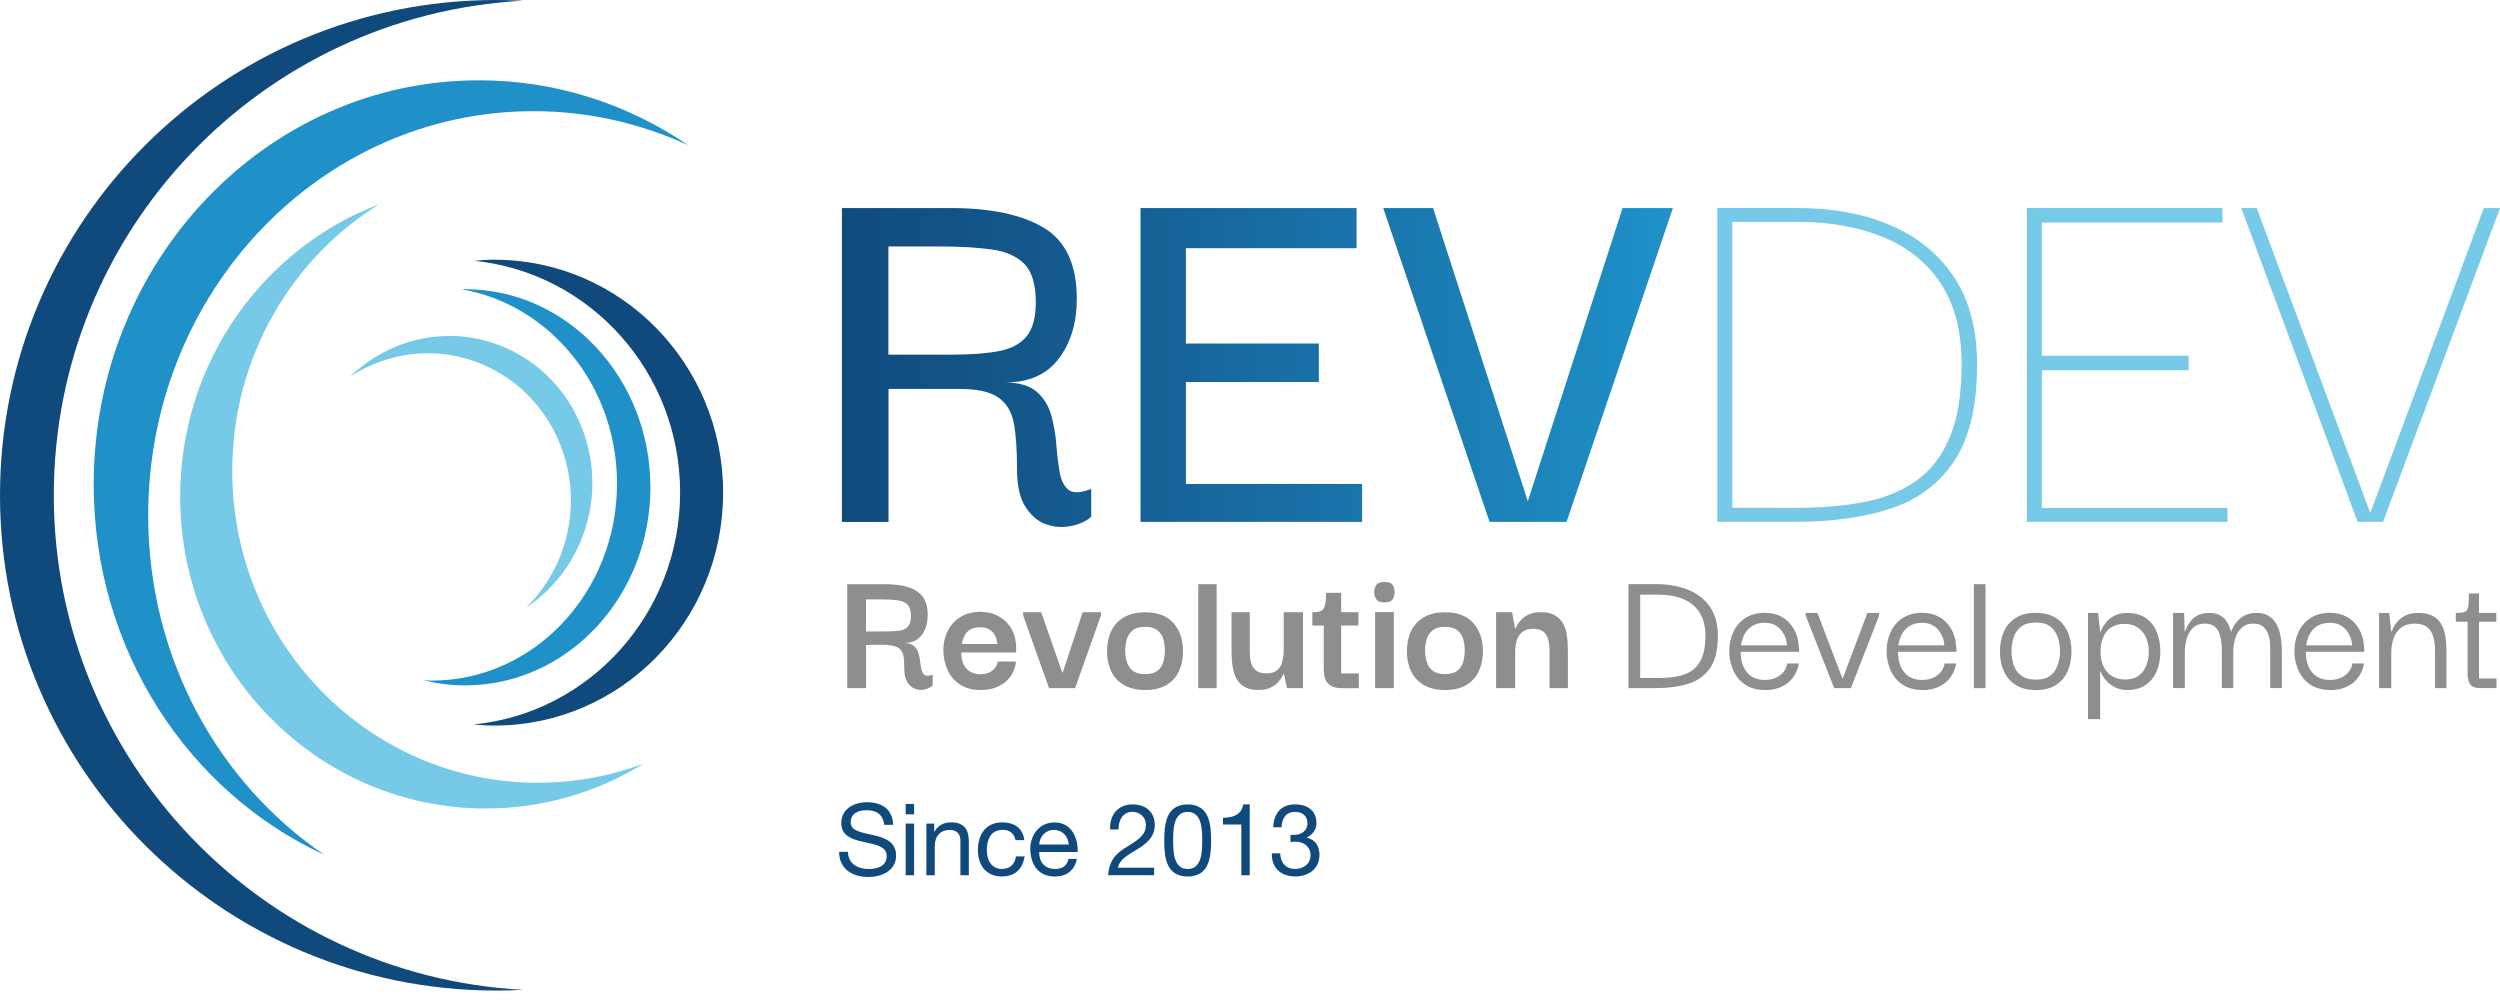 <svg width="200" height="80" viewBox="0 0 200 80" fill="none" xmlns="http://www.w3.org/2000/svg">
<path d="M39.697 0C17.772 0 0 17.739 0 39.623C0 61.506 17.772 79.245 39.697 79.245C40.42 79.245 41.137 79.226 41.85 79.186C20.925 78.072 4.305 60.785 4.305 39.623C4.305 18.461 20.93 1.174 41.85 0.059C41.137 0.02 40.42 0 39.697 0Z" fill="#10497C"/>
<path d="M38.316 6.424C21.296 6.424 7.497 20.902 7.497 38.763C7.497 52.004 15.082 63.378 25.938 68.382C17.464 62.621 11.856 52.617 11.856 41.233C11.856 23.372 25.654 8.894 42.675 8.894C47.077 8.894 51.26 9.871 55.053 11.615C50.23 8.334 44.49 6.424 38.316 6.424Z" fill="#1F90C8"/>
<path d="M30.384 16.32C21.062 19.836 14.414 28.99 14.414 39.726C14.414 53.506 25.357 64.679 38.858 64.679C43.49 64.679 47.82 63.363 51.514 61.079C48.874 62.076 46.014 62.621 43.031 62.621C29.53 62.621 18.582 51.453 18.582 37.668C18.582 28.612 23.307 20.685 30.375 16.315" fill="#77C9E8"/>
<path d="M35.949 26.878C33.005 26.878 30.14 28.047 27.988 30.154C29.843 28.926 32.02 28.263 34.236 28.263C35.924 28.263 37.638 28.646 39.253 29.457C44.944 32.31 47.292 39.377 44.495 45.236C43.876 46.528 43.06 47.657 42.099 48.595C43.807 47.466 45.247 45.86 46.209 43.846C49.005 37.987 46.663 30.92 40.966 28.067C39.351 27.256 37.638 26.873 35.949 26.873" fill="#77C9E8"/>
<path d="M37.194 23.131C37.106 23.131 37.023 23.141 36.94 23.146C43.983 24.374 49.362 30.852 49.362 38.685C49.362 47.392 42.719 54.449 34.529 54.449C34.304 54.449 34.084 54.425 33.86 54.415C34.934 54.68 36.047 54.832 37.199 54.832C45.389 54.832 52.032 47.736 52.032 38.984C52.032 30.233 45.389 23.136 37.199 23.136" fill="#1F90C8"/>
<path d="M39.561 20.774C39.014 20.774 38.472 20.813 37.94 20.867C47.185 21.795 54.409 29.742 54.409 39.411C54.409 49.081 47.156 57.057 37.877 57.956C38.433 58.01 38.995 58.044 39.566 58.044C49.664 58.044 57.85 49.7 57.85 39.411C57.85 29.123 49.664 20.779 39.566 20.779" fill="#10497C"/>
<path d="M67.353 41.749V16.644H76.085C79.278 16.644 81.752 17.174 83.51 18.225C85.267 19.281 86.145 21.177 86.145 23.912C86.145 25.813 85.667 27.404 84.705 28.686C83.744 29.962 82.304 30.601 80.386 30.601C81.537 30.601 82.397 30.856 82.958 31.357C83.519 31.863 83.905 32.497 84.11 33.253C84.315 34.009 84.451 34.79 84.51 35.596C84.569 36.396 84.656 37.128 84.774 37.781C84.891 38.434 85.13 38.906 85.481 39.186C85.838 39.47 86.443 39.446 87.297 39.117V41.346C86.882 41.705 86.345 41.95 85.681 42.083C85.018 42.216 84.359 42.172 83.71 41.95C83.06 41.73 82.504 41.268 82.05 40.571C81.591 39.873 81.362 38.852 81.362 37.516C81.362 35.939 81.274 34.707 81.098 33.813C80.922 32.919 80.508 32.246 79.859 31.794C79.209 31.343 78.189 31.117 76.798 31.117H71.082V41.754H67.358L67.353 41.749ZM71.078 28.371H76.217C77.725 28.371 78.965 28.273 79.941 28.082C80.918 27.89 81.65 27.497 82.133 26.898C82.621 26.304 82.865 25.395 82.865 24.177C82.865 22.782 82.567 21.771 81.977 21.147C81.386 20.523 80.522 20.131 79.385 19.964C78.248 19.802 76.866 19.718 75.241 19.718H71.073V28.371H71.078ZM94.877 38.719H108.969V41.749H91.241V16.644H108.525V19.855H94.873V27.482H105.508V30.562H94.873V38.724L94.877 38.719ZM129.801 16.644H133.833L125.325 41.749H119.165L110.658 16.644H114.646L122.226 40.099L129.806 16.644H129.801Z" fill="url(#paint0_linear_10_1390)"/>
<path d="M156.349 36.863C155.139 38.69 153.455 39.962 151.297 40.674C149.14 41.386 146.616 41.744 143.717 41.744H137.381V16.639H143.717C146.611 16.639 149.14 17.105 151.297 18.043C153.455 18.981 155.139 20.371 156.349 22.213C157.56 24.055 158.165 26.378 158.165 29.172C158.165 32.472 157.56 35.036 156.349 36.863ZM141.97 40.629H143.722C145.699 40.629 147.505 40.472 149.13 40.163C150.755 39.849 152.151 39.279 153.318 38.444C154.484 37.614 155.378 36.445 155.998 34.942C156.617 33.44 156.93 31.515 156.93 29.167C156.93 26.549 156.383 24.403 155.29 22.724C154.196 21.044 152.659 19.797 150.682 18.977C148.7 18.161 146.382 17.749 143.727 17.749H138.587V40.624H141.979L141.97 40.629Z" fill="#77C9E8"/>
<path d="M162.153 41.749V16.644H177.796V17.803H163.348V28.46H175.092V29.619H163.348V40.634H178.197V41.749H162.153Z" fill="#77C9E8"/>
<path d="M198.716 16.644H200L190.648 41.749H188.608L179.3 16.644H180.539L189.623 41.037L198.707 16.644H198.716Z" fill="#77C9E8"/>
<path d="M67.778 55.053V46.734H70.819C71.531 46.734 72.141 46.812 72.649 46.97C73.152 47.127 73.542 47.382 73.811 47.731C74.079 48.08 74.216 48.561 74.216 49.17C74.216 49.622 74.143 50.019 74.001 50.358C73.86 50.697 73.65 50.962 73.371 51.154C73.093 51.345 72.747 51.444 72.337 51.444C72.63 51.444 72.859 51.502 73.025 51.615C73.191 51.728 73.318 51.876 73.401 52.057C73.484 52.239 73.542 52.436 73.572 52.642C73.601 52.848 73.63 53.05 73.655 53.246C73.679 53.442 73.723 53.614 73.781 53.757C73.84 53.899 73.933 53.992 74.06 54.037C74.187 54.081 74.372 54.056 74.616 53.968V54.842C74.431 54.999 74.211 55.107 73.957 55.161C73.703 55.215 73.454 55.201 73.206 55.107C72.957 55.014 72.757 54.842 72.591 54.582C72.425 54.322 72.342 53.953 72.342 53.482C72.342 53.138 72.327 52.848 72.298 52.608C72.268 52.372 72.2 52.18 72.097 52.038C71.995 51.895 71.834 51.787 71.614 51.714C71.395 51.64 71.097 51.596 70.726 51.581C70.355 51.566 69.872 51.576 69.286 51.606V55.048H67.788L67.778 55.053ZM69.276 50.515H70.76C71.248 50.515 71.648 50.496 71.956 50.452C72.263 50.407 72.493 50.294 72.649 50.118C72.8 49.941 72.879 49.666 72.879 49.288C72.879 48.865 72.786 48.561 72.6 48.369C72.415 48.183 72.141 48.065 71.785 48.021C71.429 47.976 70.99 47.952 70.472 47.952H69.281V50.511L69.276 50.515Z" fill="#8D8F8F"/>
<path d="M78.472 55.201C77.779 55.201 77.213 55.048 76.773 54.749C76.339 54.449 76.012 54.061 75.802 53.59C75.592 53.118 75.48 52.622 75.47 52.111C75.46 51.502 75.578 50.957 75.817 50.476C76.056 50 76.398 49.622 76.847 49.352C77.291 49.081 77.818 48.944 78.428 48.944C78.965 48.944 79.453 49.062 79.883 49.297C80.312 49.533 80.654 49.862 80.903 50.289C81.152 50.712 81.284 51.223 81.293 51.812V52.195H76.9C76.9 52.755 77.042 53.187 77.32 53.487C77.598 53.786 77.974 53.938 78.443 53.938C78.814 53.938 79.126 53.845 79.375 53.658C79.624 53.472 79.775 53.226 79.824 52.922H81.279C81.24 53.344 81.103 53.732 80.869 54.076C80.634 54.42 80.317 54.695 79.912 54.896C79.512 55.097 79.029 55.201 78.472 55.201ZM76.944 51.522H79.795C79.785 51.453 79.766 51.345 79.736 51.198C79.707 51.051 79.644 50.898 79.546 50.741C79.448 50.584 79.307 50.452 79.121 50.343C78.936 50.236 78.697 50.181 78.404 50.181C78.111 50.181 77.872 50.231 77.686 50.329C77.501 50.427 77.359 50.55 77.262 50.697C77.164 50.844 77.091 50.992 77.042 51.139C76.993 51.286 76.964 51.414 76.954 51.522H76.944Z" fill="#8D8F8F"/>
<path d="M86.609 48.978H88.078V49.229L86.008 55.053H83.924L81.855 49.243V48.978H83.294L84.983 53.811H85.013L86.614 48.978H86.609Z" fill="#8D8F8F"/>
<path d="M91.602 55.201C90.938 55.201 90.377 55.068 89.918 54.803C89.464 54.538 89.123 54.169 88.898 53.703C88.674 53.236 88.561 52.701 88.561 52.102C88.561 51.502 88.674 50.953 88.898 50.481C89.123 50.014 89.464 49.646 89.918 49.381C90.372 49.116 90.938 48.983 91.617 48.983C92.608 48.983 93.359 49.268 93.872 49.843C94.384 50.412 94.643 51.169 94.643 52.102C94.643 52.681 94.536 53.212 94.321 53.683C94.106 54.154 93.774 54.528 93.32 54.798C92.866 55.068 92.295 55.206 91.602 55.206V55.201ZM91.602 53.929C92.041 53.929 92.378 53.835 92.608 53.649C92.837 53.462 92.993 53.221 93.071 52.932C93.149 52.642 93.189 52.347 93.189 52.053C93.189 51.738 93.149 51.439 93.071 51.149C92.993 50.864 92.837 50.623 92.608 50.432C92.378 50.24 92.041 50.142 91.602 50.142C91.163 50.142 90.841 50.24 90.611 50.432C90.382 50.623 90.226 50.864 90.143 51.149C90.06 51.434 90.016 51.733 90.016 52.053C90.016 52.347 90.055 52.642 90.143 52.932C90.226 53.221 90.382 53.462 90.611 53.649C90.841 53.835 91.173 53.929 91.602 53.929Z" fill="#8D8F8F"/>
<path d="M95.863 55.053V46.734H97.332V55.053H95.863Z" fill="#8D8F8F"/>
<path d="M100.681 55.2C100.261 55.2 99.915 55.132 99.646 54.994C99.378 54.857 99.168 54.675 99.016 54.449C98.865 54.223 98.753 53.973 98.684 53.693C98.616 53.418 98.572 53.138 98.553 52.858C98.533 52.578 98.523 52.318 98.523 52.082V48.978H99.978V52.082C99.978 52.386 100.007 52.676 100.066 52.946C100.124 53.216 100.251 53.437 100.442 53.609C100.632 53.781 100.925 53.87 101.315 53.87C101.706 53.87 101.984 53.781 102.184 53.609C102.379 53.437 102.511 53.216 102.58 52.946C102.648 52.676 102.687 52.401 102.697 52.126V48.978H104.239V55.053H102.96L102.711 53.899H102.682C102.663 53.958 102.614 54.056 102.536 54.194C102.458 54.331 102.34 54.479 102.189 54.636C102.038 54.793 101.838 54.925 101.594 55.033C101.35 55.142 101.047 55.196 100.681 55.196V55.2Z" fill="#8D8F8F"/>
<path d="M104.986 50.044V48.978C105.201 48.978 105.376 48.963 105.513 48.934C105.65 48.904 105.762 48.841 105.845 48.742C105.928 48.644 105.986 48.492 106.03 48.286C106.069 48.079 106.089 47.795 106.089 47.426H107.295V48.978H108.676V50.044H104.991H104.986ZM107.338 55.053C106.86 55.053 106.499 54.935 106.26 54.7C106.021 54.464 105.899 54.081 105.899 53.545V49.882H107.295V53.874H108.705V55.058H107.338V55.053Z" fill="#8D8F8F"/>
<path d="M110.76 48.192C110.438 48.192 110.218 48.109 110.106 47.942C109.994 47.775 109.935 47.584 109.935 47.367C109.935 47.151 109.994 46.96 110.106 46.798C110.218 46.636 110.438 46.552 110.76 46.552C111.082 46.552 111.312 46.636 111.414 46.798C111.517 46.96 111.57 47.151 111.57 47.367C111.57 47.584 111.517 47.775 111.414 47.942C111.312 48.109 111.092 48.192 110.76 48.192ZM110.008 55.048V48.973H111.507V55.048H110.008Z" fill="#8D8F8F"/>
<path d="M115.592 55.201C114.928 55.201 114.367 55.068 113.908 54.803C113.454 54.538 113.113 54.169 112.888 53.703C112.664 53.236 112.551 52.701 112.551 52.102C112.551 51.502 112.664 50.953 112.888 50.481C113.113 50.014 113.454 49.646 113.908 49.381C114.362 49.116 114.928 48.983 115.607 48.983C116.598 48.983 117.349 49.268 117.862 49.843C118.374 50.412 118.633 51.169 118.633 52.102C118.633 52.681 118.526 53.212 118.311 53.683C118.096 54.154 117.764 54.528 117.31 54.798C116.856 55.068 116.285 55.206 115.592 55.206V55.201ZM115.592 53.929C116.031 53.929 116.368 53.835 116.598 53.649C116.827 53.462 116.983 53.221 117.061 52.932C117.139 52.642 117.178 52.347 117.178 52.053C117.178 51.738 117.139 51.439 117.061 51.149C116.983 50.864 116.827 50.623 116.598 50.432C116.368 50.24 116.031 50.142 115.592 50.142C115.153 50.142 114.831 50.24 114.601 50.432C114.372 50.623 114.216 50.864 114.133 51.149C114.05 51.434 114.006 51.733 114.006 52.053C114.006 52.347 114.045 52.642 114.133 52.932C114.216 53.221 114.372 53.462 114.601 53.649C114.831 53.835 115.163 53.929 115.592 53.929Z" fill="#8D8F8F"/>
<path d="M119.688 55.053V48.978H120.966L121.215 50.294H121.245C121.254 50.265 121.288 50.181 121.357 50.049C121.42 49.916 121.528 49.764 121.679 49.597C121.83 49.43 122.035 49.283 122.294 49.16C122.553 49.037 122.88 48.973 123.27 48.973C123.7 48.973 124.051 49.047 124.32 49.189C124.588 49.332 124.803 49.518 124.959 49.749C125.115 49.98 125.227 50.235 125.291 50.52C125.354 50.8 125.393 51.08 125.408 51.355C125.423 51.63 125.432 51.881 125.432 52.106V55.048H123.963V52.092C123.963 51.768 123.929 51.473 123.866 51.203C123.802 50.938 123.68 50.722 123.5 50.555C123.319 50.388 123.036 50.304 122.655 50.304C122.274 50.304 121.967 50.398 121.757 50.579C121.552 50.761 121.41 50.992 121.332 51.267C121.254 51.542 121.215 51.836 121.215 52.156V55.053H119.688Z" fill="#8D8F8F"/>
<path d="M136.815 53.433C136.405 54.037 135.824 54.459 135.082 54.695C134.335 54.931 133.467 55.048 132.466 55.048H130.279V46.729H132.466C133.467 46.729 134.335 46.886 135.082 47.196C135.824 47.505 136.405 47.967 136.815 48.576C137.225 49.184 137.43 49.956 137.43 50.884C137.43 51.979 137.225 52.829 136.815 53.433ZM132.183 54.238H132.676C133.242 54.238 133.759 54.194 134.223 54.105C134.687 54.017 135.087 53.85 135.414 53.605C135.741 53.359 135.995 53.015 136.171 52.578C136.346 52.141 136.434 51.576 136.434 50.884C136.434 50.127 136.278 49.504 135.971 49.013C135.663 48.522 135.229 48.163 134.662 47.927C134.101 47.692 133.437 47.574 132.671 47.574H131.216V54.238H132.178H132.183Z" fill="#8D8F8F"/>
<path d="M141.208 55.201C140.554 55.201 140.012 55.048 139.583 54.749C139.158 54.449 138.841 54.061 138.641 53.58C138.44 53.104 138.338 52.608 138.338 52.097C138.338 51.537 138.45 51.021 138.67 50.55C138.889 50.083 139.212 49.71 139.641 49.435C140.071 49.16 140.578 49.023 141.179 49.023C141.696 49.023 142.155 49.135 142.55 49.356C142.946 49.577 143.263 49.897 143.507 50.309C143.746 50.722 143.883 51.213 143.912 51.773C143.922 51.812 143.927 51.871 143.927 51.945V52.146H139.256C139.256 52.843 139.426 53.393 139.763 53.796C140.1 54.199 140.578 54.395 141.193 54.395C141.652 54.395 142.047 54.277 142.374 54.042C142.702 53.806 142.907 53.487 142.985 53.079H143.912C143.844 53.482 143.692 53.845 143.458 54.174C143.224 54.503 142.916 54.754 142.531 54.935C142.15 55.117 141.706 55.21 141.208 55.21V55.201ZM139.285 51.625H142.955C142.955 51.468 142.921 51.286 142.858 51.085C142.794 50.884 142.692 50.687 142.555 50.496C142.418 50.304 142.238 50.142 142.013 50.014C141.789 49.887 141.506 49.823 141.159 49.823C140.856 49.823 140.593 49.877 140.368 49.98C140.144 50.083 139.954 50.221 139.802 50.393C139.651 50.565 139.534 50.761 139.451 50.977C139.368 51.193 139.309 51.409 139.28 51.625H139.285Z" fill="#8D8F8F"/>
<path d="M149.389 49.037H150.331V49.243L148.071 55.053H146.733L144.454 49.243V49.037H145.396L147.392 54.267H147.422L149.389 49.037Z" fill="#8D8F8F"/>
<path d="M153.796 55.201C153.142 55.201 152.6 55.048 152.171 54.749C151.746 54.449 151.429 54.061 151.229 53.58C151.029 53.104 150.926 52.608 150.926 52.097C150.926 51.537 151.038 51.021 151.258 50.55C151.478 50.083 151.8 49.71 152.229 49.435C152.659 49.16 153.166 49.023 153.767 49.023C154.284 49.023 154.743 49.135 155.138 49.356C155.534 49.577 155.851 49.897 156.095 50.309C156.334 50.722 156.471 51.213 156.5 51.773C156.51 51.812 156.515 51.871 156.515 51.945V52.146H151.844C151.844 52.843 152.015 53.393 152.351 53.796C152.688 54.199 153.166 54.395 153.781 54.395C154.24 54.395 154.636 54.277 154.963 54.042C155.29 53.806 155.495 53.487 155.573 53.079H156.5C156.432 53.482 156.281 53.845 156.046 54.174C155.812 54.503 155.504 54.754 155.119 54.935C154.738 55.117 154.294 55.21 153.796 55.21V55.201ZM151.873 51.625H155.543C155.543 51.468 155.509 51.286 155.446 51.085C155.382 50.884 155.28 50.687 155.143 50.496C155.007 50.304 154.826 50.142 154.601 50.014C154.377 49.887 154.094 49.823 153.747 49.823C153.445 49.823 153.181 49.877 152.957 49.98C152.732 50.083 152.542 50.221 152.39 50.393C152.239 50.565 152.122 50.761 152.039 50.977C151.956 51.193 151.897 51.409 151.868 51.625H151.873Z" fill="#8D8F8F"/>
<path d="M157.911 55.053V46.734H158.838V55.053H157.911Z" fill="#8D8F8F"/>
<path d="M162.86 55.201C162.225 55.201 161.693 55.068 161.269 54.803C160.844 54.538 160.522 54.174 160.312 53.708C160.102 53.246 159.995 52.716 159.995 52.126C159.995 51.537 160.102 50.992 160.312 50.525C160.522 50.059 160.839 49.69 161.269 49.425C161.693 49.16 162.225 49.027 162.86 49.027C163.792 49.027 164.5 49.312 164.988 49.877C165.476 50.442 165.72 51.193 165.72 52.131C165.72 52.711 165.618 53.236 165.413 53.698C165.208 54.159 164.895 54.528 164.471 54.798C164.046 55.068 163.509 55.206 162.855 55.206L162.86 55.201ZM162.86 54.371C163.377 54.371 163.778 54.258 164.051 54.032C164.324 53.806 164.52 53.516 164.632 53.167C164.744 52.819 164.803 52.46 164.803 52.097C164.803 51.733 164.744 51.375 164.632 51.016C164.52 50.663 164.324 50.373 164.051 50.142C163.778 49.916 163.377 49.803 162.86 49.803C162.343 49.803 161.967 49.916 161.679 50.142C161.391 50.368 161.191 50.658 161.083 51.016C160.976 51.37 160.922 51.733 160.922 52.097C160.922 52.46 160.976 52.819 161.083 53.167C161.191 53.516 161.391 53.806 161.679 54.032C161.967 54.258 162.362 54.371 162.86 54.371Z" fill="#8D8F8F"/>
<path d="M170.201 55.201C169.821 55.201 169.498 55.132 169.23 54.999C168.966 54.867 168.747 54.709 168.576 54.533C168.405 54.356 168.278 54.189 168.195 54.032C168.112 53.875 168.058 53.772 168.039 53.722H168.01V57.533H167.038V49.037H167.849L168.01 50.545H168.039C168.058 50.496 168.107 50.393 168.185 50.236C168.263 50.078 168.385 49.907 168.547 49.72C168.708 49.533 168.922 49.371 169.191 49.239C169.459 49.106 169.796 49.037 170.196 49.037C170.772 49.037 171.26 49.17 171.651 49.435C172.041 49.7 172.334 50.069 172.534 50.535C172.73 51.002 172.827 51.537 172.827 52.141C172.827 52.745 172.725 53.261 172.525 53.722C172.324 54.184 172.027 54.547 171.636 54.808C171.246 55.068 170.763 55.201 170.196 55.201H170.201ZM170.011 54.361C170.47 54.361 170.841 54.253 171.119 54.037C171.397 53.821 171.597 53.541 171.719 53.202C171.841 52.863 171.905 52.505 171.905 52.131C171.905 51.758 171.836 51.39 171.7 51.051C171.563 50.717 171.348 50.442 171.06 50.231C170.772 50.019 170.392 49.911 169.923 49.911C169.542 49.911 169.21 50 168.922 50.177C168.639 50.353 168.42 50.609 168.268 50.948C168.117 51.282 168.039 51.679 168.039 52.131C168.039 52.583 168.122 52.981 168.283 53.32C168.444 53.659 168.673 53.919 168.971 54.096C169.269 54.273 169.616 54.361 170.006 54.361H170.011Z" fill="#8D8F8F"/>
<path d="M173.847 55.053V49.037H174.731L174.775 50.53H174.804C174.824 50.462 174.872 50.344 174.946 50.181C175.019 50.02 175.126 49.848 175.268 49.671C175.409 49.494 175.6 49.342 175.834 49.219C176.068 49.096 176.366 49.032 176.732 49.032C177.098 49.032 177.406 49.106 177.645 49.248C177.879 49.391 178.06 49.578 178.187 49.803C178.314 50.029 178.411 50.27 178.479 50.525H178.509C178.528 50.447 178.577 50.329 178.655 50.172C178.733 50.015 178.85 49.848 179.007 49.671C179.163 49.494 179.368 49.342 179.617 49.219C179.866 49.096 180.173 49.032 180.534 49.032C180.915 49.032 181.232 49.111 181.481 49.263C181.73 49.415 181.93 49.617 182.077 49.867C182.223 50.118 182.331 50.383 182.394 50.658C182.458 50.933 182.501 51.198 182.521 51.453C182.541 51.709 182.55 51.915 182.55 52.072V55.044H181.623V52.072C181.623 51.905 181.618 51.699 181.603 51.458C181.589 51.218 181.54 50.977 181.457 50.736C181.374 50.496 181.237 50.294 181.052 50.132C180.866 49.97 180.603 49.887 180.261 49.887C179.89 49.887 179.583 49.995 179.343 50.211C179.104 50.427 178.929 50.712 178.821 51.061C178.714 51.409 178.66 51.788 178.66 52.19V55.044H177.747V52.072C177.747 51.905 177.738 51.699 177.718 51.458C177.699 51.218 177.65 50.977 177.572 50.736C177.494 50.496 177.362 50.294 177.176 50.132C176.991 49.97 176.727 49.887 176.386 49.887C176.005 49.887 175.692 49.995 175.458 50.211C175.224 50.427 175.053 50.712 174.946 51.061C174.838 51.409 174.785 51.788 174.785 52.19V55.044H173.857L173.847 55.053Z" fill="#8D8F8F"/>
<path d="M186.421 55.201C185.767 55.201 185.225 55.048 184.795 54.749C184.371 54.449 184.054 54.061 183.853 53.58C183.653 53.104 183.551 52.608 183.551 52.097C183.551 51.537 183.663 51.021 183.883 50.55C184.102 50.083 184.424 49.71 184.854 49.435C185.284 49.16 185.791 49.023 186.392 49.023C186.909 49.023 187.368 49.135 187.763 49.356C188.158 49.577 188.476 49.897 188.72 50.309C188.959 50.722 189.096 51.213 189.125 51.773C189.135 51.812 189.14 51.871 189.14 51.945V52.146H184.468C184.468 52.843 184.639 53.393 184.976 53.796C185.313 54.199 185.791 54.395 186.406 54.395C186.865 54.395 187.26 54.277 187.587 54.042C187.914 53.806 188.119 53.487 188.198 53.079H189.125C189.057 53.482 188.905 53.845 188.671 54.174C188.437 54.503 188.129 54.754 187.744 54.935C187.363 55.117 186.919 55.21 186.421 55.21V55.201ZM184.498 51.625H188.168C188.168 51.468 188.134 51.286 188.071 51.085C188.007 50.884 187.905 50.687 187.768 50.496C187.631 50.304 187.451 50.142 187.226 50.014C187.002 49.887 186.719 49.823 186.372 49.823C186.069 49.823 185.806 49.877 185.581 49.98C185.357 50.083 185.166 50.221 185.015 50.393C184.864 50.565 184.747 50.761 184.664 50.977C184.581 51.193 184.522 51.409 184.493 51.625H184.498Z" fill="#8D8F8F"/>
<path d="M190.326 55.053V49.037H191.136L191.297 50.53H191.326C191.346 50.481 191.39 50.373 191.468 50.211C191.546 50.049 191.658 49.877 191.814 49.7C191.971 49.523 192.185 49.366 192.454 49.234C192.722 49.101 193.064 49.032 193.474 49.032C193.884 49.032 194.226 49.096 194.504 49.219C194.782 49.342 194.997 49.509 195.158 49.72C195.319 49.931 195.441 50.172 195.519 50.437C195.597 50.702 195.651 50.977 195.675 51.257C195.7 51.537 195.714 51.812 195.714 52.077V55.048H194.802V52.077C194.802 51.645 194.758 51.262 194.66 50.933C194.567 50.604 194.401 50.349 194.167 50.167C193.933 49.985 193.601 49.892 193.166 49.892C192.732 49.892 192.366 50 192.093 50.211C191.819 50.422 191.619 50.702 191.492 51.056C191.365 51.404 191.302 51.788 191.302 52.2V55.053H190.331H190.326Z" fill="#8D8F8F"/>
<path d="M196.466 49.744V49.032C196.7 49.032 196.891 49.023 197.032 48.993C197.174 48.968 197.281 48.91 197.35 48.816C197.418 48.723 197.462 48.566 197.481 48.35C197.501 48.133 197.511 47.844 197.511 47.475H198.321V49.027H199.702V49.739H196.471L196.466 49.744ZM198.375 55.048C198.023 55.048 197.774 54.95 197.628 54.754C197.481 54.557 197.408 54.287 197.408 53.938V49.607H198.321V54.277H199.717V55.043H198.379L198.375 55.048Z" fill="#8D8F8F"/>
<path d="M70.736 65.985C70.648 65.16 70.116 64.817 69.33 64.817C68.686 64.817 68.056 65.047 68.056 65.794C68.056 67.203 71.688 66.211 71.688 68.456C71.688 69.669 70.502 70.16 69.472 70.16C68.203 70.16 67.129 69.526 67.129 68.146H67.841C67.841 69.104 68.637 69.521 69.496 69.521C70.18 69.521 70.936 69.305 70.936 68.48C70.936 66.914 67.305 67.945 67.305 65.848C67.305 64.699 68.32 64.178 69.364 64.178C70.526 64.178 71.414 64.728 71.454 65.985H70.741H70.736Z" fill="#10497C"/>
<path d="M73.128 65.145H72.454V64.316H73.128V65.145ZM72.454 65.887H73.128V70.022H72.454V65.887Z" fill="#10497C"/>
<path d="M74.104 65.887H74.739V66.54H74.753C75.041 66.03 75.49 65.789 76.091 65.789C77.169 65.789 77.506 66.413 77.506 67.302V70.022H76.832V67.223C76.832 66.712 76.515 66.393 75.998 66.393C75.178 66.393 74.782 66.943 74.782 67.689V70.022H74.109V65.887H74.104Z" fill="#10497C"/>
<path d="M81.24 67.213C81.137 66.693 80.786 66.388 80.225 66.388C79.248 66.388 78.946 67.174 78.946 68.004C78.946 68.77 79.287 69.516 80.147 69.516C80.805 69.516 81.186 69.138 81.274 68.51H81.967C81.816 69.526 81.196 70.116 80.156 70.116C78.902 70.116 78.233 69.246 78.233 68.004C78.233 66.761 78.868 65.789 80.171 65.789C81.108 65.789 81.84 66.231 81.943 67.213H81.245H81.24Z" fill="#10497C"/>
<path d="M86.15 68.711C85.97 69.629 85.325 70.121 84.393 70.121C83.08 70.121 82.46 69.202 82.421 67.945C82.421 66.698 83.231 65.794 84.354 65.794C85.809 65.794 86.253 67.159 86.214 68.161H83.139C83.114 68.883 83.519 69.521 84.418 69.521C84.984 69.521 85.364 69.256 85.481 68.716H86.15V68.711ZM85.501 67.562C85.462 66.914 84.993 66.393 84.315 66.393C83.636 66.393 83.178 66.918 83.139 67.562H85.496H85.501Z" fill="#10497C"/>
<path d="M88.811 66.359C88.747 65.209 89.43 64.35 90.621 64.35C91.598 64.35 92.383 64.925 92.383 65.981C92.383 66.982 91.715 67.473 91.017 67.925C90.319 68.348 89.562 68.726 89.435 69.418H92.33V70.017H88.649C88.752 68.682 89.435 68.176 90.231 67.699C91.183 67.1 91.671 66.766 91.671 65.971C91.671 65.357 91.178 64.949 90.582 64.949C89.796 64.949 89.465 65.676 89.484 66.359H88.811Z" fill="#10497C"/>
<path d="M95.014 64.355C96.776 64.355 96.888 65.995 96.888 67.243C96.888 68.49 96.776 70.121 95.014 70.121C93.252 70.121 93.14 68.49 93.14 67.243C93.14 65.995 93.252 64.355 95.014 64.355ZM95.014 69.521C96.166 69.521 96.176 68.082 96.176 67.233C96.176 66.383 96.166 64.954 95.014 64.954C93.862 64.954 93.852 66.393 93.852 67.233C93.852 68.073 93.862 69.521 95.014 69.521Z" fill="#10497C"/>
<path d="M99.978 70.022H99.305V65.961H97.84V65.416C98.612 65.416 99.309 65.214 99.461 64.35H99.978V70.017V70.022Z" fill="#10497C"/>
<path d="M103.229 66.781C103.283 66.791 103.332 66.791 103.38 66.791H103.522C104.093 66.791 104.596 66.472 104.596 65.863C104.596 65.254 104.166 64.949 103.595 64.949C102.863 64.949 102.531 65.519 102.531 66.182H101.857C101.897 65.101 102.468 64.35 103.6 64.35C104.576 64.35 105.318 64.821 105.318 65.868C105.318 66.373 104.976 66.796 104.542 66.997V67.012C105.235 67.164 105.557 67.709 105.557 68.387C105.557 69.516 104.674 70.116 103.62 70.116C102.477 70.116 101.721 69.443 101.745 68.269H102.419C102.443 69.006 102.848 69.516 103.62 69.516C104.278 69.516 104.845 69.099 104.845 68.421C104.845 67.743 104.313 67.336 103.644 67.336C103.502 67.336 103.366 67.346 103.239 67.361V66.786L103.229 66.781Z" fill="#10497C"/>
<defs>
<linearGradient id="paint0_linear_10_1390" x1="65.089" y1="29.105" x2="202.236" y2="29.105" gradientUnits="userSpaceOnUse">
<stop stop-color="#10497C"/>
<stop offset="0.16" stop-color="#145C90"/>
<stop offset="0.48" stop-color="#1E8EC6"/>
<stop offset="0.49" stop-color="#1F90C8"/>
<stop offset="0.62" stop-color="#3DA3D3"/>
<stop offset="0.78" stop-color="#5CB7DE"/>
<stop offset="0.91" stop-color="#70C4E5"/>
<stop offset="1" stop-color="#77C9E8"/>
</linearGradient>
</defs>
</svg>
